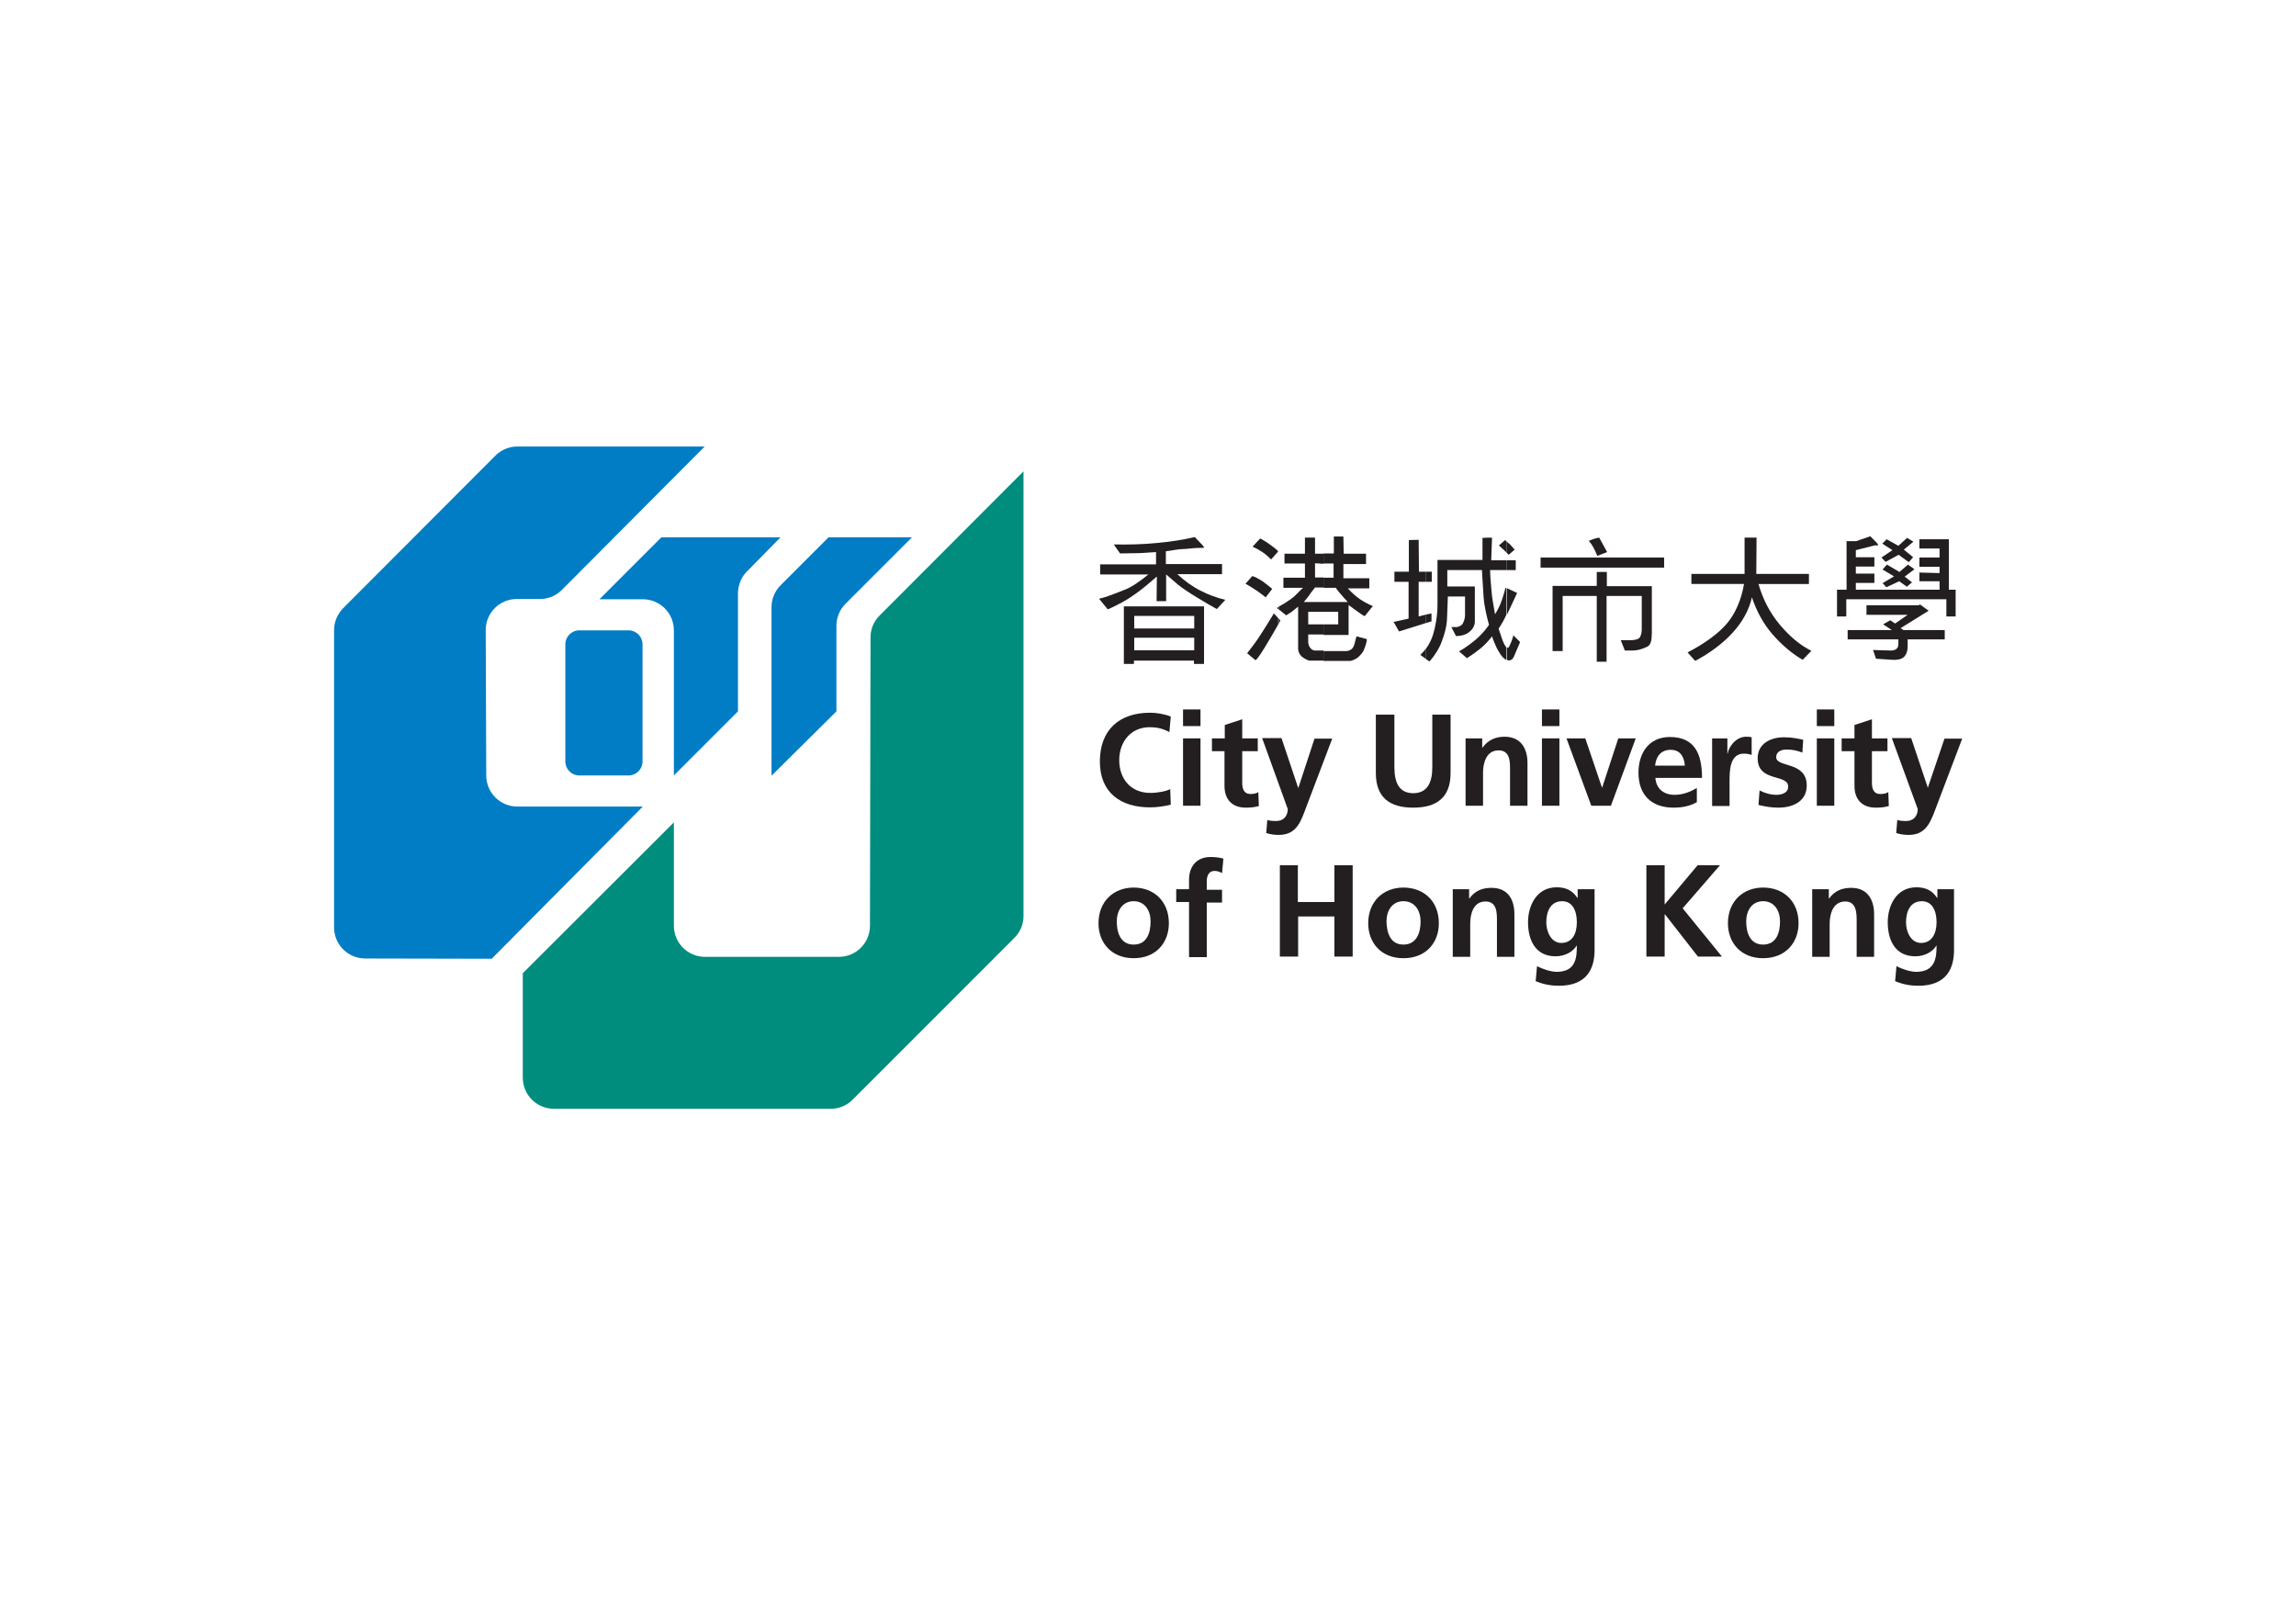 <?xml version="1.0" encoding="utf-8"?>
<!-- Generator: Adobe Illustrator 25.1.0, SVG Export Plug-In . SVG Version: 6.00 Build 0)  -->
<svg version="1.1" id="Layer_1" xmlns="http://www.w3.org/2000/svg" xmlns:xlink="http://www.w3.org/1999/xlink" x="0px" y="0px"
	 viewBox="0 0 841.9 595.3" style="enable-background:new 0 0 841.9 595.3;" xml:space="preserve">
<style type="text/css">
	.st0{fill:#231F20;}
	.st1{fill:#007DC4;}
	.st2{fill:#008D7E;}
</style>
<g>
	<g>
		<g>
			<polygon class="st0" points="690.3,213.8 691.7,215.3 696.4,213.1 699.2,215.1 701.1,213.5 698.4,211.4 702,208.7 699.6,207 
				696.5,209.7 691.9,207 690.3,208.8 694.5,211.3 			"/>
			<polygon class="st0" points="690.2,199.3 693.9,201.7 689.9,204.4 691.4,206 696.2,203.4 699.9,206.1 701.5,204.3 698.1,201.5 
				701.6,198.6 699.3,197.2 696.1,200.1 691.8,197.7 			"/>
			<path class="st0" d="M684.4,225.4l15.1,0l-4.6,3.2l-1.8-1.2l-2.6,1.5c0.2,0.1,0.5,0.3,1.1,0.7c0.5,0.3,1.3,0.9,2.1,1.4h-16.2v3.4
				l18.6,0v1.8c0,0.7-0.2,1.2-0.6,1.6c-0.4,0.4-1.2,0.7-2.1,0.7l-6.6-0.2l1.1,3.2l6,0.4c1.8,0.1,3.3-0.2,4.2-1
				c0.9-0.9,1.4-2.2,1.4-4v-2.5h13.6v-3.4l-15.1,0l-1.1-0.7l10.3-6.4l-3.2-2.3l-0.4,0.3h-19.2L684.4,225.4z"/>
			<path class="st0" d="M677.1,216.2h-3.5v9.8h3.4v-6.3h36.7v6.3h3.4v-9.8h-2.5v-18.5h-10.8v3.4h7.4v3.3h-7.4v3.4h7.4v2.3l-7.6-0.2
				l0.2-0.2v3.4h7.4v3.1h-30.7v-2.5h6.8v-3.4h-6.8v-2.6h6.8v-3.4h-6.8v-2.6l7.1-1.8c0.3,0.1,0.7,0.1,0.9,0.1
				c0.3-0.1,0.1-0.5-0.5-1.2l-2.2-2.2l-5.2,1.8h-3.5V216.2z"/>
		</g>
		<g>
			<path class="st0" d="M639.7,197.1v13.3h-19.5v3.7h19.3c-1,5.9-3.2,10.8-6.2,14.4c-3,3.6-8,7.3-14.5,10.7l2.8,3.1
				c5.4-2.9,10-6.3,13.6-10.2c3.6-3.9,6.1-8.3,7.2-13.1c1.7,5.1,4.2,9.7,7.5,13.5c3.3,3.8,7,7,11.1,9.4l3.2-3.3
				c-4.2-2.1-8-5.3-11.6-9.6c-3.6-4.3-6.2-9.3-7.8-14.9h18.5v-3.7H644l0.1-13.3H639.7z"/>
		</g>
		<g>
			<g>
				<path class="st0" d="M552.5,237.3v4.6c0.3,0.1,0.4,0.2,0.7,0.2c0.8,0.1,1.6-0.4,2.1-1.8l2.1-4.9l-2.5-2.5c0,0.7-1.4,4.3-1.8,4.5
					C553,237.6,552.8,237.5,552.5,237.3z"/>
				<path class="st0" d="M552.5,215.6v9.8c0.1-0.2,0.2-0.3,0.3-0.5l3.5-7.5L552.5,215.6z"/>
				<rect x="552.5" y="205.4" class="st0" width="3.3" height="3.6"/>
				<path class="st0" d="M552.5,198.6v4.1c0.3,0.3,0.5,0.5,0.7,0.7l2.2-1.9c-0.5-0.6-1.2-1.3-1.8-2
					C553.2,199.2,552.9,198.9,552.5,198.6z"/>
				<path class="st0" d="M552.5,202.7v-4.1c-0.2-0.2-0.4-0.4-0.6-0.6l-2.3,2c0.6,0.5,1.4,1.2,1.9,1.7
					C551.9,202,552.2,202.4,552.5,202.7z"/>
				<path class="st0" d="M552.5,209v-3.6h-5.7l0.3-8.2c0-0.2-3.1,0-3.5,0v8.1h-16.5v16.5c0,3.8-0.7,7.8-1.6,10.8
					c-0.6,1.9-1.5,3.7-2.6,5.2v3.9l1.3,0.8c1.9-2.2,3.6-4.8,4.5-7.4c1-2.6,1.8-5.5,1.9-8.4l0.3-8h6.3v6.9c0,1.1-0.5,2.5-0.9,3.1
					c-0.4,0.7-1.6,1.2-2.3,1.2h-1.8l1.7,3.3c1.9,0,3.5-0.5,4.6-1.3c1.1-0.8,2.3-2.2,2.3-4v-12.9h-10.1v-6h12.7
					c0.1,2.6,0.4,6,0.6,9.8c0.3,3.8,1.2,7.4,2,10.3c-1.4,2-3.2,4-5,5.5c-1.8,1.5-4,3.1-6,4.2l2.9,2.5c1.6-1,3.3-2.2,4.9-3.5
					c1.6-1.3,3.1-2.9,4.3-4.5c0.5,1.6,1.2,3.1,1.6,4c0.4,0.9,1.2,2.1,1.5,2.6c0.6,0.9,1.4,1.7,2.1,2v-4.6c-0.5-0.6-1.2-2-1.6-3.3
					c-0.2-0.7-0.8-2.3-1.2-3.5c1-1.5,2-3.2,2.8-5v-9.8l-0.3-0.2c-0.3,1.5-0.9,3.3-1.4,4.8c-0.5,1.5-1.4,3.3-2.4,4.9
					c-0.5-2.9-1.1-5.9-1.3-8.6c-0.2-2.6-0.5-5.3-0.5-7.6H552.5z"/>
				<polygon class="st0" points="522.9,225.3 522.9,228.4 524.9,227.8 524.9,224.9 				"/>
				<rect x="522.9" y="209.6" class="st0" width="2.1" height="3.7"/>
				<polygon class="st0" points="522.9,213.3 522.9,209.6 520.3,209.6 520.2,197.9 516.6,198 516.6,209.6 511.3,209.6 511.3,213.3 
					516.5,213.3 516.5,226.8 511,228 513,231.5 522.9,228.4 522.9,225.3 520.2,226 520.2,213.3 				"/>
				<path class="st0" d="M522.9,241.6v-3.9c-0.6,0.9-1.4,1.7-2.1,2.4L522.9,241.6z"/>
			</g>
		</g>
		<g>
			<g>
				<g>
					<path class="st0" d="M585.5,209.6v5.2h-16.2v23.9h3.7v-20.2h12.5v24.1h3.6v-24.1H602v12.2c0,1-0.2,2-0.6,2.8
						c-0.4,0.8-1.7,1.2-3.4,1.2h-3.7l1.5,3.8h2.6c2.5,0,4.3-0.8,5.6-1.4c1.3-0.6,1.7-2.3,1.7-5.2v-17h-16.5v-5.2H585.5z"/>
					<polygon class="st0" points="589.2,208.1 610.2,208.1 610.2,204.4 589.1,204.4 585.5,204.4 564.9,204.4 564.9,208.1 					"/>
				</g>
			</g>
			<path class="st0" d="M589.3,202.4l-2.9-5.3c-1.3,0.2-2.5,0.6-3.8,1.2c1.4,1.6,2.1,3.1,3.1,5.5L589.3,202.4z"/>
		</g>
		<g>
			<g>
				<path class="st0" d="M485.3,238.6v3.7h10c1.3-0.4,2.3-0.9,3-1.6c0.7-0.7,1.4-1.5,1.7-2.2c0.2-0.5,0.6-1.4,0.8-2.1
					c0.2-0.7,0.4-1.5,0.4-2.1l-3.8-1l-0.7,2.6c-0.1,0.6-0.5,1.5-0.9,1.9c-0.4,0.4-1.3,0.9-2.1,0.9H485.3z"/>
				<path class="st0" d="M485.3,229.1v3.7h9.2v-11c1.3,0.9,2.5,1.9,3.4,2.5c0.9,0.6,1.8,1.3,2.5,1.6l3-3.7c-1.5-0.6-3-1.4-4.7-2.5
					c-1.6-1.1-3.1-2.5-4.5-4h7.9v-3.7h-9.5v-5.2h8.3V203h-8.2l-0.1-6.3l-3.5,0v6.2h-3.8v3.7h3.7v5.2h-3.7v3.7l4.5,0
					c0.5,0.8,1.2,1.6,1.9,2.4c0.7,0.9,1.6,1.8,2.5,2.8h-9v3.6h5.5v4.6H485.3z"/>
				<path class="st0" d="M485.3,206.7V203h-3.1v-5.9h-3.7v5.9h-7.5v3.6l7.5,0v5.2h-7.9v3.7h7.2c-1.7,1.5-2.7,2.9-4.4,4.1
					c-1.4,1-3,2-4.5,2.8v1l2.7,2.2c0.5-0.3,1.3-0.8,1.9-1.2c0.7-0.5,1.6-1.3,2.5-2v15.5c0,0.9,0.5,2,1.2,2.7
					c0.7,0.6,1.8,1.3,2.9,1.6h5.2v-3.7h-3.1c-0.5,0-1.2-0.3-1.6-0.8c-0.4-0.4-0.9-1.3-0.9-2.3v-2.8h5.6v-3.7h-5.6v-4.6h5.6v-3.6
					h-7.2c0.8-1,1.6-1.9,2.2-2.8c0.5-0.8,1.3-1.7,1.9-2.5h3.1v-3.7h-3.1v-5.2L485.3,206.7z"/>
				<path class="st0" d="M468.9,226.8v1.8c0.3-0.5,0.5-0.9,0.6-1.1L468.9,226.8z"/>
				<path class="st0" d="M468.9,223.5v-1c-0.1,0.1-0.3,0.1-0.4,0.2v0.5L468.9,223.5z"/>
				<path class="st0" d="M468.9,228.6v-1.8l-0.4-0.4v2.9C468.7,229,468.8,228.8,468.9,228.6z"/>
				<path class="st0" d="M468.5,201.9v0.5l0.2-0.3C468.7,202.1,468.6,202,468.5,201.9z"/>
				<path class="st0" d="M468.5,202.4v-0.5c-0.8-0.8-1.8-1.5-2.9-2.3c-1.2-0.9-2.4-1.6-3.5-2.2l-2.8,3c1.1,0.5,2.4,1.2,3.6,2
					c1.2,0.8,2.3,1.8,3.2,2.7L468.5,202.4z"/>
				<path class="st0" d="M468.5,223.2v-0.5c-0.1,0.1-0.2,0.1-0.3,0.2L468.5,223.2z"/>
				<path class="st0" d="M468.5,229.3v-2.9l-1.4-1.5c-1.5,2.5-3.2,5.2-4.8,7.7c-1.6,2.5-3.4,4.9-5,6.9l3,2.5
					C461,242.4,466.2,233.3,468.5,229.3z"/>
				<path class="st0" d="M456.7,214c1.2,0.7,2.6,1.5,3.9,2.4c1.3,0.9,2.5,1.8,3.5,2.6l2.4-3.1c-1.2-1-2.4-2-3.7-2.9
					c-1.3-0.8-2.5-1.5-3.6-1.8L456.7,214z"/>
			</g>
		</g>
		<path class="st0" d="M412.2,222.3h29.3v21.1h-3.7v-1.2h-22v1.2h-3.7V222.3z M411.7,220.7c6.5-3.6,12.5-9.5,12.5-9.3l-0.1,9l3.5,0
			l0-9.8l4.3,3.7c2.8,2.4,11.2,7.3,14.3,9l3.1-3.4c-3-0.7-6.1-1.8-9.2-3.4c-3.1-1.6-5.8-3.6-8.4-6h16.4v-3.7h-20.6v-4.7
			c2.1-0.2,4.5-0.8,6.1-0.8c1.7,0,3.8-0.4,5.4-0.4c1.5,0,2.6-0.1,2.6-0.1s-0.8-1.2-1-1.3l-2.5-2.6c-4.2,1-8.9,1.7-14.2,2.2
			c-5.2,0.5-10.4,0.6-15.5,0.5l2.3,3.3c1.9,0,4-0.1,6.2-0.1c2.2,0,4.7-0.3,7-0.4l0,4.5h-20.5v3.7h17.7c-2.8,2.3-6.3,4.8-8.9,5.7
			c-2.6,1-6.3,2.6-9.2,3.2l3.2,3.9C407.9,222.7,409.4,221.9,411.7,220.7z M415.9,238.4h22v-4.6h-22V238.4z M415.9,230.4h22v-4.6h-22
			V230.4z M412.2,222.5l0,20.9h3.6v-1.3h22v1.3h3.7v-20.9v20.9h-3.7v-1.3h-22v1.3h-3.6L412.2,222.5z"/>
	</g>
	<g>
		<path class="st0" d="M429.3,295c-2.4,0.6-5.1,1-7.6,1c-10.8,0-18.4-5.4-18.4-16.8c0-11.5,7-17.9,18.4-17.9c2.2,0,5.1,0.4,7.6,1.4
			l-0.5,5.7c-2.6-1.4-4.9-1.8-7.2-1.8c-6.9,0-11.2,5.3-11.2,12.1c0,6.8,4.2,12,11.4,12c2.7,0,5.8-0.6,7.3-1.4L429.3,295z"/>
		<path class="st0" d="M433.8,270.7h6.4v24.7h-6.4V270.7z M433.8,260.1h6.4v6.1h-6.4V260.1z"/>
		<path class="st0" d="M449.1,275.4h-4.7v-4.7h4.7v-4.9l6.4-2.1v7h5.7v4.7h-5.7V287c0,2.1,0.6,4.1,3,4.1c1.1,0,2.3-0.2,2.9-0.7
			l0.2,5.1c-1.4,0.4-2.8,0.6-4.8,0.6c-5.1,0-7.8-3.1-7.8-8V275.4z"/>
		<path class="st0" d="M476,288.8h0.1l5.9-18h6.5l-9.3,24.5c-2.1,5.5-3.5,10.8-10.3,10.8c-1.5,0-3.1-0.2-4.6-0.7l0.4-4.8
			c0.8,0.3,1.7,0.4,3.3,0.4c2.6,0,4.2-1.8,4.2-4.4l-9.4-26h7.1L476,288.8z"/>
		<path class="st0" d="M504.6,262h6.7v19.3c0,5.7,1.8,9.5,6.9,9.5c5.1,0,7-3.8,7-9.5V262h6.7v21.4c0,9-5.1,12.7-13.7,12.7
			c-8.6,0-13.7-3.7-13.7-12.7V262z"/>
		<path class="st0" d="M537.4,270.7h6.1v3.4h0.1c2-2.8,4.8-4,8.1-4c5.9,0,8.4,4.2,8.4,9.7v15.6h-6.4v-13.2c0-3,0-7.1-4.2-7.1
			c-4.7,0-5.7,5-5.7,8.2v12.1h-6.4V270.7z"/>
		<path class="st0" d="M565.4,270.7h6.4v24.7h-6.4V270.7z M565.4,260.1h6.4v6.1h-6.4V260.1z"/>
		<path class="st0" d="M574.4,270.7h6.9l6.1,18h0.1l5.9-18h6.4l-9.1,24.7h-7.2L574.4,270.7z"/>
		<path class="st0" d="M622.2,294.1c-2.3,1.3-5,2-8.5,2c-8.2,0-12.9-4.7-12.9-12.8c0-7.2,3.8-13.1,11.5-13.1c9.2,0,11.8,6.3,11.8,15
			h-17.1c0.3,4,3.1,6.2,7,6.2c3.1,0,5.8-1.1,8.2-2.5V294.1z M617.8,280.7c-0.2-3.1-1.6-5.8-5.2-5.8c-3.6,0-5.4,2.5-5.7,5.8H617.8z"
			/>
		<path class="st0" d="M627.7,270.7h5.7v5.6h0.1c0.3-2.3,2.9-6.2,6.8-6.2c0.6,0,1.3,0,2,0.2v6.5c-0.6-0.3-1.7-0.5-2.9-0.5
			c-5.2,0-5.2,6.5-5.2,10.1v9.1h-6.4V270.7z"/>
		<path class="st0" d="M660.9,275.9c-2-0.7-3.4-1.1-5.8-1.1c-1.7,0-3.8,0.6-3.8,2.8c0,3.9,11.2,1.4,11.2,10.4
			c0,5.8-5.1,8.1-10.4,8.1c-2.5,0-4.9-0.4-7.3-1l0.4-5.3c2,1,4.1,1.6,6.3,1.6c1.6,0,4.2-0.6,4.2-3c0-4.8-11.2-1.5-11.2-10.4
			c0-5.3,4.6-7.7,9.7-7.7c3,0,5,0.5,7,0.9L660.9,275.9z"/>
		<path class="st0" d="M666.2,270.7h6.4v24.7h-6.4V270.7z M666.2,260.1h6.4v6.1h-6.4V260.1z"/>
		<path class="st0" d="M680,275.4h-4.7v-4.7h4.7v-4.9l6.4-2.1v7h5.7v4.7h-5.7V287c0,2.1,0.6,4.1,3,4.1c1.2,0,2.3-0.2,3-0.7l0.2,5.1
			c-1.3,0.4-2.8,0.6-4.8,0.6c-5.1,0-7.8-3.1-7.8-8V275.4z"/>
		<path class="st0" d="M706.9,288.8L706.9,288.8l6.1-18h6.5l-9.3,24.5c-2.1,5.5-3.6,10.8-10.3,10.8c-1.5,0-3.1-0.2-4.6-0.7l0.4-4.8
			c0.8,0.3,1.7,0.4,3.3,0.4c2.6,0,4.2-1.8,4.2-4.4l-9.5-26h7.1L706.9,288.8z"/>
	</g>
	<g>
		<path class="st0" d="M415.7,325.4c7.3,0,12.9,4.9,12.9,13.1c0,7.1-4.7,12.8-12.9,12.8c-8.2,0-12.9-5.7-12.9-12.8
			C402.8,330.4,408.4,325.4,415.7,325.4z M415.7,346.3c4.9,0,6.2-4.4,6.2-8.5c0-3.8-2-7.4-6.2-7.4c-4.2,0-6.2,3.6-6.2,7.4
			C409.5,341.8,410.8,346.3,415.7,346.3z"/>
		<path class="st0" d="M436,330.7h-4.7V326h4.7v-3.4c0-5,2.8-8.4,7.9-8.4c1.6,0,3.5,0.2,4.7,0.6l-0.5,5.3c-0.6-0.3-1.4-0.8-2.8-0.8
			c-2.1,0-2.8,1.9-2.8,3.8v3.1h5.6v4.7h-5.6v20H436V330.7z"/>
		<path class="st0" d="M469.2,317.2h6.7v13.5h13.4v-13.5h6.7v33.5h-6.7V336H476v14.7h-6.7V317.2z"/>
		<path class="st0" d="M514.6,325.4c7.4,0,13,4.9,13,13.1c0,7.1-4.7,12.8-13,12.8c-8.2,0-12.9-5.7-12.9-12.8
			C501.7,330.4,507.3,325.4,514.6,325.4z M514.6,346.3c4.9,0,6.3-4.4,6.3-8.5c0-3.8-2-7.4-6.3-7.4c-4.2,0-6.2,3.6-6.2,7.4
			C508.5,341.8,509.7,346.3,514.6,346.3z"/>
		<path class="st0" d="M532.6,326h6.1v3.4h0.1c2-2.8,4.7-3.9,8.1-3.9c5.9,0,8.4,4.1,8.4,9.7v15.6h-6.4v-13.2c0-3,0-7.1-4.2-7.1
			c-4.7,0-5.6,5-5.6,8.2v12.1h-6.4V326z"/>
		<path class="st0" d="M584.7,326v22.3c0,6.7-2.7,13.1-13.1,13.1c-2.5,0-5.5-0.4-8.5-1.7l0.5-5.5c2,1.1,5.2,2.1,7.2,2.1
			c7.1,0,7.4-5.3,7.4-9.6h-0.1c-1.2,2.1-4.1,3.9-7.7,3.9c-7.3,0-10.1-5.8-10.1-12.5c0-6,3.1-12.8,10.5-12.8c3.3,0,5.8,1.1,7.6,3.9
			h0.1V326H584.7z M578.2,338.1c0-4.2-1.6-7.7-5.4-7.7c-4.4,0-5.8,4-5.8,7.8c0,3.4,1.8,7.5,5.5,7.5
			C576.6,345.7,578.2,342.2,578.2,338.1z"/>
		<path class="st0" d="M603.7,317.2h6.7v14.4l12.1-14.4h8.2L617,333l14.4,17.7h-8.8l-12.1-15.5h-0.1v15.5h-6.7V317.2z"/>
		<path class="st0" d="M646.5,325.4c7.4,0,13,4.9,13,13.1c0,7.1-4.8,12.8-13,12.8c-8.2,0-12.9-5.7-12.9-12.8
			C633.6,330.4,639.2,325.4,646.5,325.4z M646.5,346.3c4.9,0,6.2-4.4,6.2-8.5c0-3.8-2-7.4-6.2-7.4c-4.2,0-6.2,3.6-6.2,7.4
			C640.3,341.8,641.6,346.3,646.5,346.3z"/>
		<path class="st0" d="M664.5,326h6.1v3.4h0.1c2-2.8,4.8-3.9,8.1-3.9c5.8,0,8.4,4.1,8.4,9.7v15.6h-6.4v-13.2c0-3-0.1-7.1-4.2-7.1
			c-4.7,0-5.7,5-5.7,8.2v12.1h-6.4V326z"/>
		<path class="st0" d="M716.5,326v22.3c0,6.7-2.7,13.1-13.1,13.1c-2.6,0-5.5-0.4-8.5-1.7l0.5-5.5c2,1.1,5.2,2.1,7.2,2.1
			c7.1,0,7.5-5.3,7.5-9.6H710c-1.2,2.1-4.1,3.9-7.7,3.9c-7.3,0-10.1-5.8-10.1-12.5c0-6,3.1-12.8,10.5-12.8c3.3,0,5.8,1.1,7.6,3.9
			h0.1V326H716.5z M710.1,338.1c0-4.2-1.6-7.7-5.4-7.7c-4.4,0-5.8,4-5.8,7.8c0,3.4,1.8,7.5,5.5,7.5
			C708.4,345.7,710.1,342.2,710.1,338.1z"/>
	</g>
	<g>
		<g>
			<path class="st1" d="M270.6,260.8l-23.5,23.5l0-53.2c0-6.3-5.1-11.4-11.4-11.4l-15.9,0l22.7-22.7l43.7,0L274,209.4
				c-2.1,2-3.3,4.9-3.4,8L270.6,260.8z"/>
		</g>
		<path class="st1" d="M207.3,279.2c0,2.8,2.3,5.1,5.1,5.1h18.1c2.8,0,5.1-2.3,5.1-5.1v-43c0-2.8-2.3-5.1-5.1-5.1l-18.1,0
			c-2.8,0-5.1,2.3-5.1,5.1L207.3,279.2z"/>
		<path class="st1" d="M334.4,197h-30.6l-17.6,17.6c-2,2-3.3,4.9-3.3,8l0,61.8l23.8-23.6l0-31.4c0-3.1,1.3-6,3.3-8L334.4,197z"/>
		<path class="st1" d="M235.7,295.7h-46c-6.3,0-11.4-5.1-11.4-11.4l-0.2-53.3c0-6.3,5.1-11.4,11.4-11.4l8.5,0c3.1,0,5.9-1.2,8-3.3
			l52.4-52.6h-68.7c-3.1,0-6,1.3-8,3.3L125.8,223c-2,2.1-3.3,4.9-3.3,8V340c0,6.3,5.1,11.4,11.4,11.4l46.4,0.1L235.7,295.7z"/>
		<path class="st2" d="M258.5,350.8c-6.3,0-11.4-5.1-11.4-11.4l0-37.9l-55.4,55.3v38.3c0,6.3,5.1,11.4,11.4,11.4h101.5
			c3.1,0,5.9-1.2,8-3.3l59.4-59.4c2.1-2.1,3.3-4.9,3.3-8l0-163l-52.8,52.9c-2.1,2.1-3.3,4.9-3.3,8L319,339.4
			c0,6.3-5.1,11.4-11.4,11.4C307.6,350.8,258.5,350.8,258.5,350.8z"/>
	</g>
</g>
</svg>
